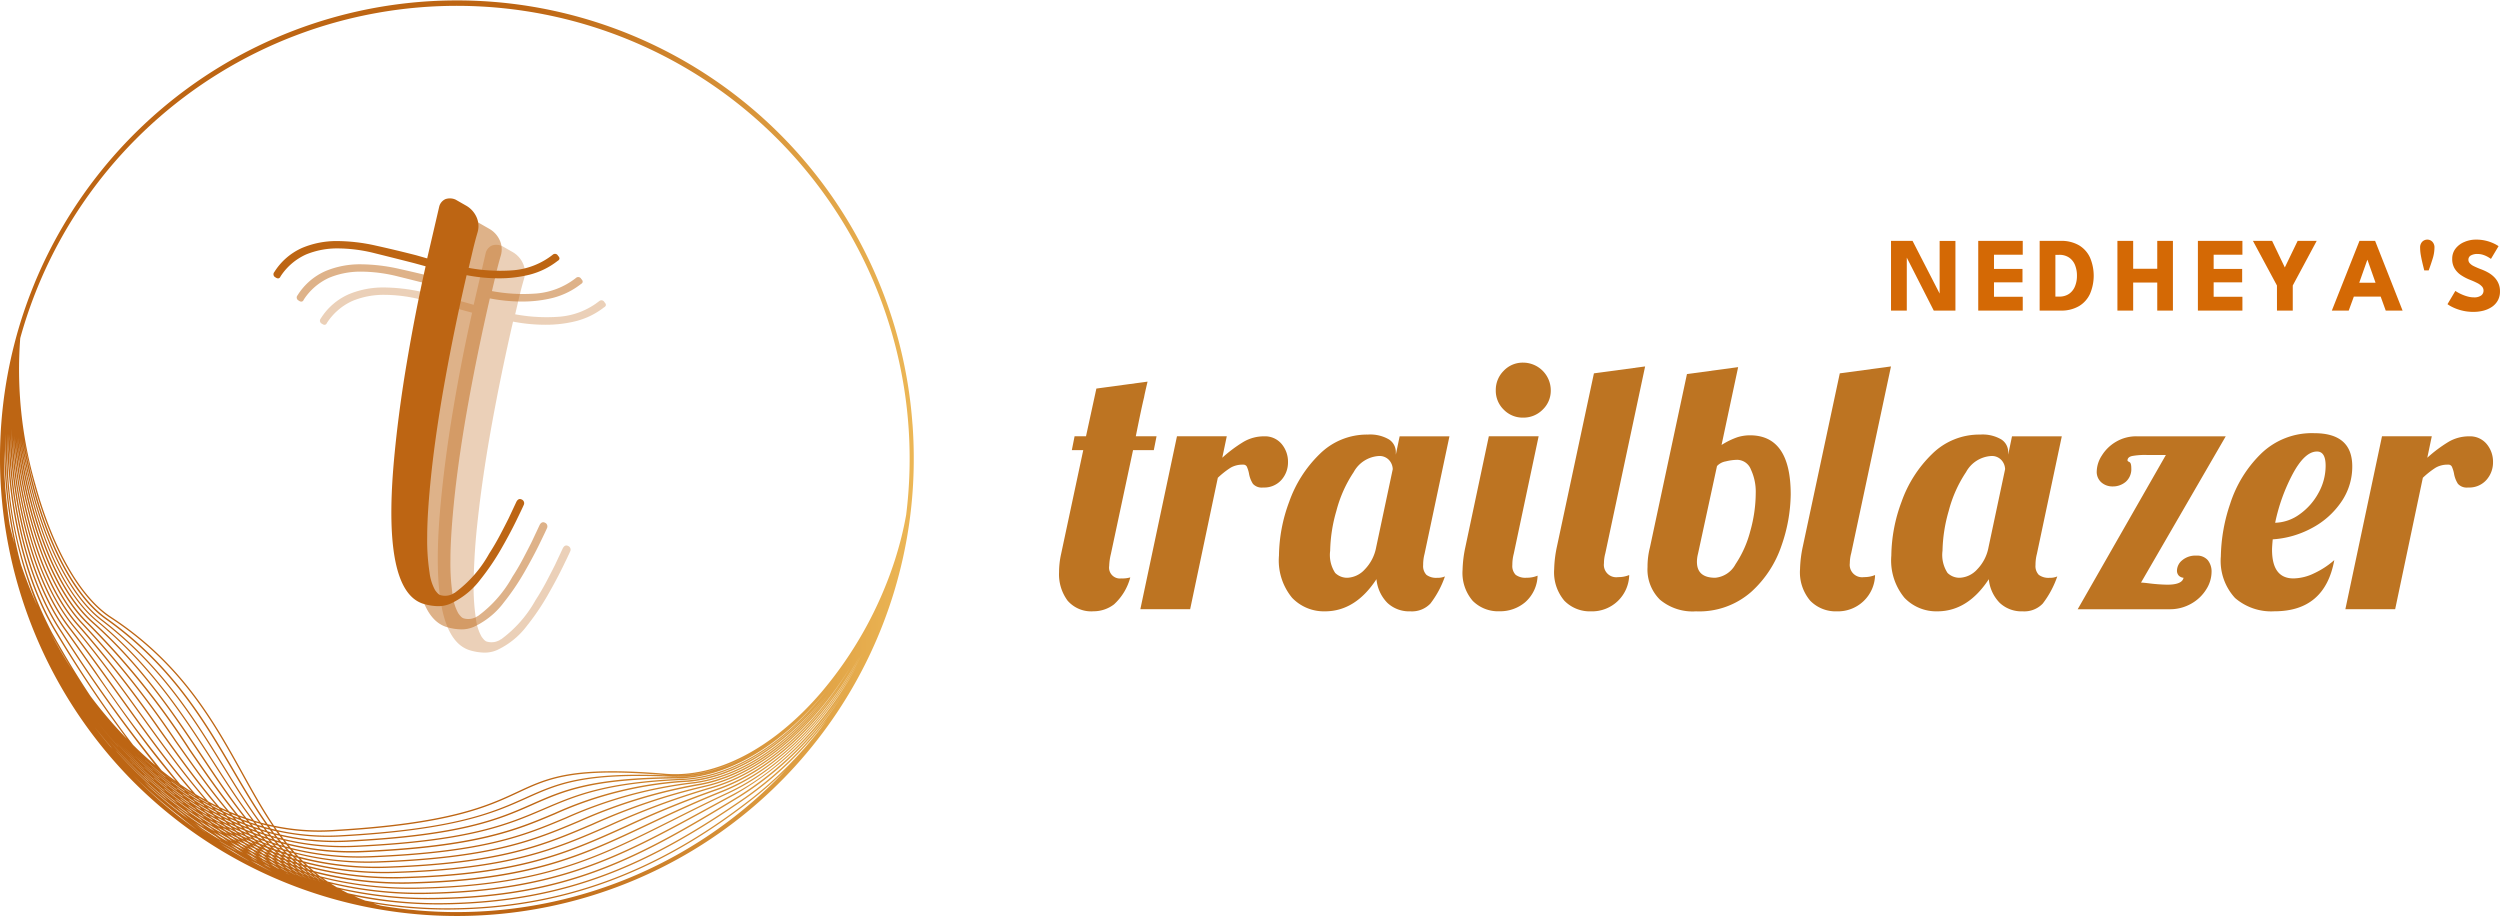 <svg xmlns="http://www.w3.org/2000/svg" xmlns:xlink="http://www.w3.org/1999/xlink" width="272.969" height="100.091" viewBox="0 0 272.969 100.091">
  <defs>
    <clipPath id="clip-path">
      <rect id="Rectangle_3" data-name="Rectangle 3" width="99.771" height="100.091" fill="none"/>
    </clipPath>
    <linearGradient id="linear-gradient" x1="0.571" y1="-6.781" x2="3.444" y2="-6.781" gradientUnits="objectBoundingBox">
      <stop offset="0" stop-color="#bd6513"/>
      <stop offset="0.21" stop-color="#ffd871"/>
      <stop offset="0.43" stop-color="#bd6513"/>
      <stop offset="0.63" stop-color="#ffd871"/>
      <stop offset="0.8" stop-color="#bd6513"/>
      <stop offset="1" stop-color="#ffd871"/>
    </linearGradient>
  </defs>
  <g id="Group_12753" data-name="Group 12753" transform="translate(-101.519 547.092)">
    <g id="Group_4" data-name="Group 4" transform="translate(101.519 -547.092)">
      <g id="Group_3" data-name="Group 3" clip-path="url(#clip-path)">
        <path id="Path_1" data-name="Path 1" d="M261.308,554.511c-10.363,8.084-20.831,11.876-32.94,11.933h-.229a47.878,47.878,0,0,1-8.924-.84q-.614-.229-1.187-.485a45.758,45.758,0,0,0,9.063.906c.14,0,.281,0,.42,0,13.933-.126,23.057-4.522,33.261-11.575a38.578,38.578,0,0,0,8.867-8.613c-.233.331-.471.658-.711.984a43.089,43.089,0,0,1-7.621,7.693Zm-44.716,9.9a43.542,43.542,0,0,0,9.487,1.048c.191,0,.383,0,.574,0,14.738-.193,22.328-4.377,33.489-11.187a36.176,36.176,0,0,0,11.646-11.862,39.606,39.606,0,0,1-11.1,11.921c-10.18,7.036-19.282,11.423-33.178,11.55a44.732,44.732,0,0,1-10.19-1.087c-.248-.122-.49-.248-.727-.377Zm-17.5-7.9q.9.731,1.821,1.414a49.891,49.891,0,0,1-7.045-6A49.888,49.888,0,0,0,199.1,556.506Zm79.191-33.041c-.07.389-.147.779-.227,1.168-.068.318-.138.636-.214.955-.029.122-.058.242-.089.364-.026.1-.052.207-.078.309l-.027.1q-.28,1.062-.616,2.113a42.651,42.651,0,0,1-8.06,14.434C263.731,549,257.544,552.22,252,551.755c-10.14-.852-12.791.383-16.148,1.947-3.332,1.554-7.479,3.486-20.352,4.2a23.925,23.925,0,0,1-6.239-.477c-1.213-1.794-2.294-3.743-3.422-5.776-3.117-5.618-6.648-11.986-14.393-17.039-3.315-2.163-6.324-7.439-8.252-14.474a45.121,45.121,0,0,1-1.645-15.944,49.448,49.448,0,0,1,96.733,19.271Zm-62.78,40.3a41.641,41.641,0,0,0,9.584,1.122c.234,0,.47,0,.7-.006,14.329-.243,21.1-3.93,30.46-9.032,1.048-.571,2.13-1.161,3.259-1.765a34.178,34.178,0,0,0,13.117-13.354,36.846,36.846,0,0,1-12.566,13.408c-11.14,6.8-18.715,10.971-33.415,11.164a43.4,43.4,0,0,1-10.517-1.153q-.32-.187-.628-.384Zm-8.828-2.55c.248.124.5.244.748.363q.783.45,1.579.865l-.047-.02q-1.156-.569-2.279-1.208Zm-26.895-43.881c0-.334.006-.667.013-1,0,.336.009.673.018,1.009.006.2.012.4.019.6a51.213,51.213,0,0,0,1.079,8.63q-.287-1.023-.512-2.016a51.067,51.067,0,0,1-.608-6.483c0-.248-.009-.5-.009-.744Zm28.788,39.933c-1.308-1.845-2.484-3.852-3.71-5.947-3.162-5.4-6.748-11.525-13.9-16.579-3.539-2.5-6.688-8.662-8.426-16.485-.043-.192-.085-.385-.125-.578-.169-.8-.317-1.6-.446-2.394.284,1.622.65,3.265,1.095,4.887,1.938,7.07,4.969,12.378,8.315,14.56,7.714,5.032,11.237,11.383,14.344,16.987,1.1,1.987,2.16,3.895,3.34,5.656-.162-.035-.323-.071-.483-.11Zm.8.577c-.156-.036-.312-.073-.466-.112l-.2-.282c.157.037.316.073.473.105C209.241,557.655,209.307,557.75,209.374,557.847Zm27.362-3.507c-3.6,1.617-7.682,3.45-20.372,4.133-.426.022-.851.032-1.277.032a25.246,25.246,0,0,1-5.5-.609l-.2-.295a24.106,24.106,0,0,0,4.8.488q.661,0,1.322-.037c12.9-.715,17.062-2.655,20.405-4.215s5.97-2.783,16.072-1.934c.124.011.251.017.375.024-9.4-.385-12.154.85-15.631,2.413Zm16.335-2.392a16.752,16.752,0,0,0,7.99-2.236,16.278,16.278,0,0,1-7.99,2.236Zm-38.448,11.218a39.846,39.846,0,0,0,9.5,1.158q.407,0,.815-.009c13.634-.281,19.591-3.275,27.835-7.418,1.908-.959,3.881-1.951,6.113-2.991,5.4-2.522,10.379-7.46,14.008-13.906.1-.182.2-.365.3-.547-3.4,6.356-8.159,11.506-13.752,14.5-1.129.6-2.213,1.2-3.26,1.766-9.347,5.092-16.1,8.771-30.393,9.015a41.546,41.546,0,0,1-10.655-1.207q-.265-.178-.518-.363Zm.032.236c-.175-.116-.347-.235-.516-.355l.1.025c.156.118.313.232.475.347l-.061-.015Zm.392.253.021,0c.07.048.142.094.214.14-.078-.047-.156-.1-.235-.145Zm-8.373-2.74c.1.049.2.1.3.147.154.1.309.192.465.287l-.182-.086c-.2-.114-.389-.23-.582-.348Zm-3.474-1.891q.808.486,1.633.935c.117.079.234.158.352.235-.58-.317-1.152-.648-1.717-.988l-.266-.182Zm-3.876-2.607-.153-.116Zm2.374,1.66.141.107q-1.04-.682-2.044-1.42.937.683,1.9,1.313Zm-10.24-9.244c.056.069.111.139.168.208q-1-1.153-1.925-2.36C190.267,547.415,190.855,548.133,191.459,548.833Zm-11.495-34.245q-.018,1.387.04,2.786c.007.2.018.4.028.6a45.809,45.809,0,0,0,3.4,15.477c-.7-1.542-1.3-3.076-1.807-4.58a49.783,49.783,0,0,1-1.64-10.931c-.008-.2-.015-.4-.02-.6q-.04-1.378,0-2.753Zm27.871,42.5c-1.414-1.909-2.7-3.992-4.031-6.163-3.179-5.171-6.782-11.031-13.343-16.038-3.468-2.646-6.506-8.868-8.128-16.644q-.06-.29-.116-.58-.239-1.209-.414-2.406.2,1.222.457,2.462.06.29.124.58c1.745,7.858,4.917,14.054,8.486,16.574,7.131,5.035,10.705,11.142,13.862,16.533,1.2,2.044,2.346,4.007,3.616,5.816-.171-.043-.341-.086-.511-.132Zm.346.459-.2-.267c.166.044.334.086.5.128.065.092.13.183.2.273-.165-.043-.33-.086-.494-.132Zm.853.62c-.157-.041-.315-.084-.472-.13-.077-.1-.153-.194-.229-.292.159.043.319.083.48.125.073.1.147.2.221.3Zm.681.173c-.148-.036-.3-.072-.444-.109-.075-.1-.153-.2-.227-.3.151.037.3.071.454.105.073.1.144.2.218.306Zm48.143-7.035.214-.074Zm-43.986,11.3a38.138,38.138,0,0,0,9.3,1.161c.3,0,.6,0,.906-.011,13.186-.318,18.816-2.979,25.942-6.349,2.487-1.176,5.057-2.392,8.237-3.672,5.432-2.187,10.508-6.947,14.294-13.4q.469-.8.908-1.629c-3.576,6.858-8.692,12.3-14.637,15.079-2.235,1.042-4.209,2.035-6.117,2.994-8.227,4.134-14.172,7.121-27.773,7.4a39.656,39.656,0,0,1-10.628-1.233q-.221-.167-.434-.339Zm-.515-.133c.058.015.116.033.174.048.133.11.267.22.4.328l-.133-.034c-.15-.111-.3-.226-.444-.342Zm-.1.19c-.151-.111-.3-.224-.45-.34l.18.049q.205.168.417.333Zm.895.622c-.184-.12-.365-.244-.543-.369l.114.031c.162.121.328.238.5.356l-.065-.018Zm.409.262a.151.151,0,0,1,.025.007c.08.052.16.106.242.156C214.743,563.648,214.654,563.593,214.565,563.538Zm-6.157-1.812q.265.161.533.317l-.211-.094c-.2-.115-.405-.229-.607-.346Zm-2.281-1.367c.218.108.436.218.656.324.23.156.46.309.692.458-.18-.085-.359-.173-.537-.259C206.664,560.708,206.394,560.535,206.127,560.358Zm-1.671-.882q.352.2.706.384c.234.165.472.327.709.487-.184-.095-.368-.189-.55-.287-.291-.191-.58-.386-.865-.584Zm-3.847-2.389q1.1.763,2.238,1.454c.23.174.461.346.693.514q-1.1-.653-2.169-1.37c-.255-.2-.508-.4-.76-.6Zm-5.492-4.433a48.221,48.221,0,0,0,4.2,3.51c.2.175.409.349.617.52a48.438,48.438,0,0,1-4.285-3.5c-.18-.176-.358-.353-.536-.533ZM191.98,549.2q1.167,1.309,2.416,2.527,1.392,1.353,2.86,2.566c.148.142.3.284.448.423q-1.66-1.353-3.226-2.878-1.2-1.171-2.312-2.414l-.187-.223Zm-4.693-8.687c-.941-1.447-1.794-2.92-2.565-4.4.059.11.117.223.178.333q1.186,2.121,2.386,4.068Zm-7.176-25.883q0,1.378.08,2.772.016.3.036.6c.5,7.155,2.336,13.658,5.17,18.311a132.922,132.922,0,0,0,7.784,11.611,47.747,47.747,0,0,1-3.98-4.673c-1.576-2.375-2.956-4.708-4.172-6.878a42.811,42.811,0,0,1-4.85-18.4c-.011-.2-.02-.4-.028-.6q-.058-1.374-.04-2.738Zm26.952,42.228c-1.536-1.99-2.934-4.167-4.392-6.438-3.159-4.919-6.739-10.5-12.7-15.4-3.446-2.838-6.3-8.963-7.831-16.8-.037-.194-.072-.388-.108-.583q-.224-1.231-.387-2.449c.121.828.264,1.665.429,2.5.037.195.077.388.117.583,1.629,7.81,4.688,14.065,8.184,16.732,6.538,4.99,10.134,10.837,13.307,16,1.3,2.117,2.551,4.149,3.923,6.021-.181-.05-.362-.1-.543-.159Zm.358.458c-.067-.083-.133-.168-.2-.253.177.052.353.1.532.152.064.086.129.174.194.259q-.262-.076-.525-.159Zm.395.491q-.116-.14-.229-.281c.169.052.34.1.51.148l.223.289c-.169-.051-.337-.1-.5-.155Zm.884.632c-.16-.049-.321-.1-.479-.148l-.232-.274c.163.051.325.1.49.149.073.092.147.183.221.275Zm.707.2c-.15-.042-.3-.083-.45-.126l-.232-.284c.154.043.306.086.462.128.073.1.145.188.22.284Zm.666.174c-.143-.036-.284-.071-.425-.108-.077-.1-.153-.194-.229-.292.144.036.289.073.435.107l.218.295Zm59.5-16.114c-4.719,5.892-10.416,9.382-15.707,9.6-8.406.348-11.669,1.745-15.123,3.225-4.026,1.724-8.187,3.505-20.665,4.083a27.687,27.687,0,0,1-7.775-.74c-.075-.1-.151-.2-.226-.3a26.557,26.557,0,0,0,5.832.651q.652,0,1.318-.032c12.561-.62,16.636-2.419,20.23-4,3.449-1.523,6.429-2.838,15.788-2.919,5.46-.046,11.4-3.53,16.327-9.566Zm-56.349,19.344a36.511,36.511,0,0,0,9.021,1.144c.327,0,.656,0,.982-.014,12.886-.354,18.017-2.671,24.514-5.6a106.4,106.4,0,0,1,9.894-4.028c5.454-1.868,10.628-6.455,14.574-12.912q.523-.856,1.011-1.746c-3.723,6.907-9.006,12.284-15.012,14.7-3.183,1.281-5.756,2.5-8.245,3.675-7.111,3.363-12.727,6.018-25.882,6.336a37.984,37.984,0,0,1-10.479-1.227c-.128-.107-.254-.214-.378-.324Zm-.54-.142c.075.021.15.043.226.062.117.107.237.213.359.318l-.2-.053c-.131-.107-.261-.216-.389-.326Zm-.568-.156.233.064q.18.16.365.316l-.208-.059c-.132-.106-.261-.213-.39-.321Zm-.209.141c-.135-.107-.269-.214-.4-.324l.254.077c.123.107.248.214.376.318l-.229-.071Zm.8.6q-.236-.171-.468-.348l.2.059c.139.113.28.223.424.333C212.8,562.522,212.752,562.509,212.7,562.492Zm.912.626c-.182-.119-.364-.239-.54-.362l.123.035c.162.119.327.235.493.35l-.076-.023Zm.438.278.031.009c.1.063.191.124.288.186-.107-.064-.214-.128-.319-.193Zm-5.953-2.115c.229.15.457.3.687.443l-.126-.054q-.4-.241-.79-.489c.076.034.153.066.229.1Zm-1.708-1.087c.142.069.285.135.428.2q.278.2.558.4c-.12-.055-.24-.11-.359-.168q-.316-.212-.628-.431Zm-1.879-.966c.3.163.6.324.905.48q.276.205.552.4c-.275-.14-.549-.281-.822-.427-.214-.15-.425-.3-.635-.456Zm-1.879-1.087q.516.314,1.039.617c.185.143.373.285.559.425-.318-.178-.632-.361-.947-.548-.22-.162-.437-.327-.652-.492Zm-1.46-.931c.171.141.341.283.513.421q-1.367-.894-2.683-1.892c-.165-.144-.329-.292-.494-.439Q199.816,556.311,201.173,557.21Zm-4.517-3.663q1.485,1.269,3.044,2.386c.132.119.266.24.4.357q-1.574-1.119-3.079-2.386Zm-2.242-2.041c.341.332.687.654,1.036.972.1.1.19.2.285.3-.416-.377-.828-.759-1.234-1.155q-1.732-1.683-3.289-3.531,1.518,1.78,3.2,3.417Zm-14.034-34.076q.02.3.044.6c.614,7.3,2.557,13.742,5.472,18.153l.126.19a168,168,0,0,0,10.284,14.468q-.948-.8-1.876-1.677c-.191-.183-.378-.37-.567-.556a129.224,129.224,0,0,1-8.337-12.371c-2.821-4.633-4.65-11.113-5.149-18.244-.014-.2-.026-.4-.036-.6-.052-.911-.077-1.819-.08-2.722q.024,1.369.12,2.758Zm25.856,39.16c-1.674-2.093-3.2-4.389-4.8-6.787-3.1-4.641-6.6-9.9-11.95-14.652-3.373-3-6.12-9.18-7.533-16.964-.034-.195-.068-.39-.1-.584q-.211-1.249-.358-2.488.167,1.263.4,2.539.053.292.108.584c1.536,7.875,4.409,14.031,7.881,16.891,5.941,4.892,9.514,10.458,12.668,15.369,1.42,2.212,2.783,4.333,4.271,6.282-.194-.061-.389-.126-.583-.191Zm.37.456c-.066-.079-.131-.158-.194-.238.188.063.377.122.565.18.064.083.129.165.193.248C206.98,557.176,206.793,557.112,206.6,557.047Zm.411.492-.23-.272c.181.061.364.12.546.178.074.094.148.186.223.278-.181-.059-.361-.12-.54-.183Zm.418.485c-.077-.088-.154-.176-.23-.264.174.06.349.119.524.174.073.09.147.177.221.265C207.777,558.143,207.6,558.083,207.434,558.024Zm.932.661c-.163-.055-.327-.11-.488-.166-.082-.09-.163-.179-.243-.269.166.056.333.114.5.168Zm.735.235q-.227-.069-.454-.143c-.082-.092-.163-.184-.243-.278.154.048.309.1.466.143C208.946,558.736,209.023,558.828,209.1,558.92Zm.69.2c-.142-.04-.285-.08-.426-.122-.081-.093-.162-.188-.242-.284.144.042.289.081.436.119C209.636,558.932,209.713,559.027,209.79,559.122Zm.653.174c-.135-.034-.269-.07-.4-.105l-.237-.29c.135.034.273.067.409.1.076.1.153.2.23.3Zm44.042-6.81a40.721,40.721,0,0,0-14.613,3.563c-4.186,1.768-8.517,3.595-20.938,4.132a29.02,29.02,0,0,1-8.254-.825l-.236-.3a27.828,27.828,0,0,0,6.338.733c.428,0,.863-.011,1.3-.03,12.5-.578,16.678-2.367,20.715-4.1,3.442-1.473,6.693-2.866,15.072-3.212,4.743-.2,9.8-3,14.2-7.78-4.188,4.616-9.014,7.42-13.59,7.815Zm-41.816,9.051a34.9,34.9,0,0,0,8.625,1.086c.358,0,.717-.006,1.076-.016,12.681-.39,17.654-2.56,23.412-5.074a83.038,83.038,0,0,1,11.225-4.171c5.267-1.508,10.181-5.608,14.027-11.182-3.774,5.572-8.5,9.526-13.448,11.223a106.324,106.324,0,0,0-9.907,4.033c-6.482,2.927-11.6,5.239-24.458,5.593a36.229,36.229,0,0,1-10.24-1.2c-.105-.1-.211-.194-.313-.292Zm-.56-.148c.089.024.177.051.266.073.1.1.2.192.3.287-.083-.022-.165-.047-.248-.071-.107-.1-.212-.192-.316-.29Zm-.588-.163c.092.027.184.05.276.077.1.1.2.189.3.283-.086-.026-.172-.048-.257-.073q-.162-.143-.321-.286Zm-.631-.192c.1.031.2.061.3.091.1.093.2.187.3.279-.093-.028-.187-.058-.28-.087-.108-.094-.217-.188-.324-.283Zm-.344.065c-.11-.092-.218-.187-.326-.281.11.035.218.074.328.108q.153.141.307.277l-.309-.106Zm.726.591c-.139-.109-.278-.219-.412-.329.093.03.187.063.281.092q.184.159.374.312c-.08-.026-.16-.049-.241-.076Zm.814.609c-.156-.111-.31-.226-.463-.34.069.022.139.043.211.064.141.111.285.223.429.331Zm.961.654c-.19-.123-.378-.246-.564-.374.046.013.092.026.137.041q.253.183.516.362l-.089-.029Zm.461.29.04.012c.11.071.221.141.333.211q-.189-.111-.374-.223Zm-2.9-.623c.125.072.249.143.374.213q-.22-.116-.438-.236l.063.023Zm-1.448-.889c.226.147.456.292.686.434l-.2-.078c-.26-.153-.516-.311-.772-.47.1.04.19.077.285.116Zm-1.2-.819c.182.131.368.259.553.387-.129-.055-.258-.109-.387-.165-.209-.139-.416-.278-.62-.421C207.658,560.781,207.81,560.845,207.961,560.912Zm-1.619-1.039c.194.094.391.186.586.275.151.116.3.232.456.345-.177-.08-.353-.159-.528-.241C206.683,560.127,206.511,560,206.342,559.873Zm-1.208-.6c.194.1.391.2.586.3.154.12.31.239.465.357-.183-.089-.364-.18-.545-.274q-.256-.187-.507-.379Zm-2.012-1.112c.369.217.739.428,1.113.633.15.119.3.238.448.354q-.534-.29-1.064-.6C203.452,558.424,203.286,558.294,203.122,558.162Zm-.776-.467c.147.122.292.242.441.363q-.627-.381-1.245-.785c-.163-.132-.324-.268-.485-.4q.639.425,1.289.823Zm-2.708-2.059q.762.546,1.539,1.054c.12.107.242.213.362.318q-.766-.5-1.517-1.028c-.129-.115-.257-.228-.385-.344Zm-5.85-4.988.151.174a49.831,49.831,0,0,1-3.379-3.75Q192.093,548.945,193.787,550.648Zm3.045.818c-.025-.021-.049-.042-.074-.061l.067.054a.02.02,0,0,0,.006.007Zm2.093,1.558c.021.024.043.048.064.073q-.746-.522-1.483-1.094l-.026-.031Q198.2,552.523,198.925,553.024Zm-18.357-35.565c.016.2.034.4.052.6.73,7.419,2.779,13.81,5.773,17.995,1.092,1.528,2.163,3.061,3.2,4.545,2.973,4.253,5.826,8.332,8.94,11.972q-.779-.555-1.545-1.167a157.236,157.236,0,0,1-10.844-15.109l-.126-.19c-2.9-4.39-4.835-10.813-5.448-18.083q-.025-.3-.045-.6-.1-1.36-.118-2.7c.029.905.08,1.82.159,2.74Zm24.772,38.811c-1.834-2.222-3.517-4.666-5.277-7.223a82.823,82.823,0,0,0-11.081-13.759c-3.3-3.161-5.939-9.4-7.234-17.123-.032-.195-.063-.391-.092-.586q-.2-1.289-.331-2.557c.1.864.226,1.735.372,2.608.033.195.065.391.1.586,1.419,7.816,4.182,14.03,7.58,17.048,5.334,4.738,8.686,9.764,11.927,14.624,1.555,2.333,3.046,4.567,4.665,6.614q-.316-.111-.629-.232Zm.382.457-.191-.228q.3.114.61.219c.062.079.126.157.19.235-.2-.073-.407-.149-.61-.226Zm.427.5c-.075-.088-.151-.174-.227-.263.2.074.393.145.591.214.072.089.147.177.22.264-.2-.071-.39-.142-.583-.217Zm.435.489c-.076-.083-.151-.168-.226-.253.188.072.377.141.568.208l.218.255c-.187-.069-.374-.139-.559-.21Zm.461.5c-.08-.086-.162-.173-.242-.26.18.067.359.135.541.2l.23.259c-.178-.066-.355-.131-.531-.2Zm.99.7c-.168-.061-.334-.122-.5-.186-.086-.089-.174-.179-.258-.268q.254.1.512.188c.081.089.163.178.246.266Zm.769.267c-.154-.05-.306-.1-.459-.157-.087-.091-.174-.183-.26-.275.156.053.313.107.47.157.082.092.165.183.246.274Zm.718.232c-.142-.044-.285-.089-.426-.135-.086-.094-.174-.187-.258-.283.145.046.291.09.436.133.081.1.165.189.248.284Zm.674.2c-.133-.037-.267-.076-.4-.116-.084-.1-.171-.19-.254-.286.135.039.272.075.408.112.082.1.163.195.245.29Zm.638.174c-.126-.033-.251-.067-.375-.1-.085-.1-.169-.2-.252-.295.127.035.257.066.386.1.08.1.16.2.242.3Zm44.271-7.115a47.51,47.51,0,0,0-13.993,3.843c-4.582,1.923-8.911,3.739-21.32,4.238a30.46,30.46,0,0,1-8.708-.9c-.085-.1-.168-.2-.251-.3a29.134,29.134,0,0,0,6.829.814c.422,0,.849-.009,1.278-.029,12.448-.538,16.79-2.371,20.988-4.143A40.6,40.6,0,0,1,254.5,552.63c5.049-.436,10.393-3.773,14.861-9.226-4.286,5.336-9.289,8.6-14.253,9.262Zm-42.957,8.353a33.386,33.386,0,0,0,8.23,1.035q.565,0,1.134-.019c12.546-.427,17.183-2.4,22.552-4.693a66.5,66.5,0,0,1,12.314-4.164c5.976-1.39,11.633-6.321,15.8-13.041-3.982,6.538-9.381,11.41-15.216,13.079a83.217,83.217,0,0,0-11.244,4.177c-5.745,2.507-10.706,4.673-23.358,5.062a34.619,34.619,0,0,1-9.934-1.152c-.1-.094-.188-.189-.282-.284Zm-.579-.151.3.081c.089.094.178.186.268.278-.1-.026-.191-.055-.286-.081C211.757,561.053,211.662,560.961,211.568,560.868Zm-.608-.17c.105.031.211.058.315.088.089.09.18.183.272.272-.1-.03-.2-.057-.3-.088-.1-.091-.191-.181-.286-.273Zm-.652-.2.34.1c.09.089.18.178.272.266l-.324-.1C210.5,560.679,210.4,560.59,210.309,560.5Zm-.695-.226.37.123c.09.088.181.176.273.262-.118-.039-.236-.08-.355-.121C209.805,560.45,209.709,560.362,209.614,560.273Zm-.458,0-.29-.26c.135.049.27.1.407.147.09.086.181.171.273.256-.13-.047-.261-.1-.39-.143Zm.675.58c-.111-.092-.223-.186-.332-.281.119.041.237.084.357.125.1.09.2.181.307.27-.11-.039-.221-.076-.331-.116Zm.747.6c-.138-.107-.275-.214-.41-.323l.3.1c.126.106.254.211.382.314l-.272-.092Zm.855.635q-.241-.172-.476-.348l.236.077c.147.114.3.227.445.339-.068-.022-.136-.046-.2-.07Zm.994.672q-.29-.185-.57-.377l.159.052q.253.181.513.357l-.1-.032Zm.5.31.052.015c.133.086.269.171.405.256-.154-.089-.306-.18-.457-.271Zm-2.806-.962q.334.214.675.422l-.1-.039q-.386-.223-.762-.455c.064.024.127.048.19.073Zm-1.143-.77c.181.128.365.255.549.379l-.276-.11q-.307-.2-.61-.407l.339.138Zm-.973-.716c.15.114.3.229.454.34l-.409-.175c-.171-.122-.34-.244-.508-.369.154.068.309.137.465.2Zm-1.416-.934q.271.125.543.242c.133.109.267.218.4.324-.177-.078-.352-.159-.527-.24C206.861,559.906,206.723,559.8,206.584,559.687Zm-1.265-.609c.23.116.462.23.693.34.13.107.263.214.395.32-.221-.106-.441-.213-.66-.321Q205.533,559.249,205.319,559.078Zm-1.289-.674c.239.131.478.257.718.382.129.107.26.213.389.318-.232-.12-.461-.242-.692-.367-.139-.11-.277-.221-.415-.334Zm-.842-.473.37.313q-.632-.364-1.257-.75c-.133-.111-.266-.224-.4-.337.426.266.854.526,1.285.776Zm-2.334-1.7c.469.311.943.613,1.42.9l.287.253q-.714-.433-1.42-.895l-.287-.259Zm-2.457-1.754q.872.671,1.769,1.289c.086.08.172.162.26.242q-.893-.613-1.765-1.278l-.263-.253Zm-8.821-8.872c-.2-.263-.4-.528-.6-.8Q189.274,545.212,189.575,545.606Zm2.618,3.135c.028.036.056.07.086.106q-1.378-1.521-2.627-3.14,1.209,1.568,2.541,3.034Zm5.232,3.421c-.8-.631-1.543-1.268-2.233-1.9l-.038-.046q1.075.974,2.181,1.84l.09.1Zm2.108,1.547q-.739-.5-1.426-1.024c-.034-.039-.068-.076-.1-.114q.693.517,1.4.991l.132.149Zm1.493.885c.054.059.107.117.159.177q-.606-.366-1.186-.748l-.141-.155c.387.253.776.494,1.167.727Zm-.443-.5c.035.04.071.082.108.122q-.619-.381-1.229-.794l-.079-.089Q199.98,553.731,200.583,554.094Zm-19.826-36.607c.019.2.038.4.059.6.847,7.531,3,13.866,6.074,17.838,1.957,2.532,3.771,5.062,5.525,7.509,2.629,3.666,5.134,7.161,7.84,10.289q-.632-.395-1.26-.828a150.03,150.03,0,0,1-9.281-12.38c-1.036-1.484-2.109-3.017-3.2-4.546-2.977-4.164-5.018-10.528-5.745-17.923-.017-.2-.035-.4-.052-.6q-.143-1.677-.175-3.318c.035,1.111.105,2.233.215,3.36Zm23.6,38.387c-2.018-2.383-3.876-5.016-5.82-7.772a100.617,100.617,0,0,0-10.057-12.679c-3.229-3.331-5.758-9.63-6.938-17.283-.029-.2-.058-.391-.084-.589-.122-.861-.218-1.716-.3-2.563.091.862.2,1.734.337,2.612.03.2.061.393.092.589,1.3,7.753,3.955,14.025,7.279,17.206a82.808,82.808,0,0,1,11.062,13.735c1.708,2.481,3.344,4.857,5.114,7.027q-.345-.136-.69-.284Zm.395.459-.177-.2c.221.092.443.18.666.264l.178.214c-.223-.089-.447-.181-.668-.276Zm.442.5c-.073-.08-.144-.162-.215-.243q.323.134.646.259l.214.25c-.217-.086-.431-.174-.644-.265Zm.457.5c-.073-.079-.145-.159-.218-.239.205.085.411.166.619.247.071.082.142.162.215.244-.206-.082-.411-.167-.614-.253Zm.479.512c-.078-.082-.157-.165-.234-.249.2.081.392.159.591.235.075.084.151.168.229.251-.2-.078-.391-.156-.585-.238Zm.512.525c-.086-.086-.171-.172-.255-.26q.278.114.561.223c.081.088.163.174.246.261-.185-.073-.368-.148-.551-.224Zm1.062.745c-.172-.067-.343-.135-.513-.2-.093-.089-.185-.18-.279-.272.175.07.35.141.527.208q.131.134.264.268Zm.81.3c-.156-.057-.31-.113-.464-.171-.093-.093-.187-.185-.279-.277.159.06.318.118.479.174.087.092.175.183.264.274Zm.75.258c-.142-.047-.285-.1-.426-.145l-.278-.281.44.147c.087.093.175.187.264.279Zm.7.226-.395-.125-.275-.285c.133.042.27.082.405.123.088.1.175.193.264.289Zm.656.195c-.123-.036-.246-.071-.368-.109-.09-.1-.181-.192-.27-.289l.378.105c.086.1.174.2.261.293Zm.622.171c-.116-.031-.232-.061-.346-.094-.091-.1-.181-.2-.272-.3.12.033.24.066.362.1C211.076,560.077,211.16,560.175,211.247,560.273Zm44.474-7.421a55.555,55.555,0,0,0-13.245,4.052c-4.83,2.034-9.394,3.955-21.833,4.416a31.974,31.974,0,0,1-9.137-.979c-.089-.1-.178-.2-.266-.3a30.574,30.574,0,0,0,7.3.886q.619,0,1.25-.025c12.434-.5,16.775-2.321,21.371-4.249a47.348,47.348,0,0,1,13.956-3.834c5.155-.685,10.346-4.154,14.741-9.813-4.178,5.466-9.144,8.94-14.14,9.849Zm-44.053,7.665a31.949,31.949,0,0,0,7.8.972q.59,0,1.183-.022c12.465-.463,17.041-2.388,21.884-4.427A55.484,55.484,0,0,1,255.749,553c4.982-.905,9.934-4.339,14.108-9.742-3.839,5.032-8.565,8.628-13.515,9.779A66.678,66.678,0,0,0,244,557.206c-5.356,2.285-9.982,4.256-22.5,4.681a33.137,33.137,0,0,1-9.579-1.1c-.086-.09-.171-.183-.255-.273Zm-1.9-.537c.125.04.251.077.377.116.08.085.162.17.243.253l-.362-.113-.258-.256Zm-.717-.235c.135.046.272.092.408.137.08.082.162.163.243.245l-.395-.135c-.086-.082-.171-.165-.255-.248Zm-.77-.272c.148.055.3.11.445.162.08.08.16.161.242.24-.145-.052-.289-.107-.433-.161Zm-.588-.086q-.125-.116-.249-.233c.163.065.326.129.491.192l.239.234c-.162-.063-.322-.128-.482-.192Zm.641.577c-.1-.085-.193-.17-.288-.256.15.058.3.117.448.172.09.085.181.168.272.252C208.626,560.077,208.482,560.02,208.338,559.964Zm.706.6c-.111-.092-.223-.184-.333-.278l.392.146c.1.091.2.18.309.269l-.368-.135Zm.777.619c-.138-.106-.276-.214-.411-.323l.333.119c.129.107.258.213.39.318Zm.9.664c-.166-.117-.33-.236-.492-.357.09.033.179.066.27.1q.221.17.445.338c-.074-.026-.148-.049-.223-.076Zm1.03.692c-.193-.124-.383-.249-.571-.376l.177.058c.172.122.347.243.524.362l-.129-.045Zm.53.331.071.024c.175.113.353.223.534.333-.2-.116-.407-.235-.605-.355Zm-1.337-.453q.329.212.668.414a.429.429,0,0,0-.046-.015c-.254-.146-.5-.293-.752-.445l.13.046Zm-1.092-.733c.18.126.362.251.545.374l-.2-.074c-.2-.131-.405-.265-.605-.4Zm-.926-.681c.148.114.3.226.449.337l-.328-.13c-.168-.119-.334-.24-.5-.36l.375.153Zm-.831-.656c.132.109.266.216.4.321-.142-.058-.285-.12-.428-.18-.141-.107-.279-.215-.418-.325l.445.184Zm-1.217-.811c.086.038.172.078.26.116s.172.071.258.107c.1.087.2.177.309.263-.163-.07-.328-.139-.489-.21-.113-.092-.224-.184-.336-.278Zm-1.113-.512c.208.1.417.2.626.294l.3.259c-.2-.092-.4-.184-.6-.279-.11-.091-.221-.182-.33-.274Zm-1.306-.654q.383.2.77.393c.1.087.2.174.306.261q-.383-.192-.764-.391C204.668,558.547,204.564,558.458,204.46,558.37Zm-.543-.29c.1.085.193.17.291.253q-.409-.223-.816-.455l-.313-.266q.416.241.838.47Zm-1.736-1.262q.467.281.939.549c.085.077.168.154.252.23q-.468-.265-.929-.544l-.263-.237Zm-2.319-1.507q.77.537,1.554,1.034l.233.22q-.786-.5-1.558-1.033c-.077-.073-.153-.147-.23-.22Zm-7.8-6.935q1.151,1.28,2.379,2.464.792.762,1.609,1.477l.16.173q-.848-.742-1.671-1.534-1.276-1.231-2.461-2.559l-.016-.021Zm3.216,2.174q-.367-.335-.712-.665c.226.213.456.427.695.643l.02.022Zm2.754,2.3c-.754-.576-1.463-1.161-2.128-1.742-.013-.016-.028-.032-.042-.047.65.563,1.342,1.13,2.076,1.686.031.034.061.07.092.105Zm2.057,1.468q-.7-.465-1.361-.948l-.12-.131c.432.312.877.622,1.336.923C199.989,554.216,200.038,554.268,200.087,554.32Zm1.612,1.013q-.583-.346-1.14-.7l-.156-.166q.553.352,1.128.689l.168.183Zm1.192.571c.064.068.128.136.19.205q-.472-.252-.93-.513l-.178-.189q.452.254.917.5Zm-.476-.526c.059.067.119.134.18.2-.328-.177-.648-.359-.966-.543-.058-.064-.117-.126-.175-.19.319.184.64.364.963.533Zm-.425-.48.132.15q-.5-.274-1-.568l-.12-.134Q201.494,554.631,201.989,554.9Zm-21.044-37.382c.022.2.044.4.068.593.964,7.629,3.229,13.908,6.375,17.68,2.717,3.259,5.074,6.522,7.352,9.678,2.336,3.236,4.565,6.324,6.969,9.107-.343-.189-.684-.383-1.024-.589-2.824-3.217-5.42-6.835-8.147-10.641-1.756-2.448-3.571-4.979-5.528-7.513-3.053-3.951-5.2-10.259-6.043-17.763-.021-.2-.04-.4-.059-.593q-.129-1.341-.187-2.669c.053.9.128,1.8.229,2.71ZM203.3,555.392c-2.239-2.589-4.3-5.466-6.464-8.481A127.364,127.364,0,0,0,188,535.557c-3.2-3.56-5.56-9.755-6.639-17.443-.026-.2-.052-.392-.075-.59q-.147-1.175-.239-2.335.111,1.182.279,2.381c.026.2.055.394.084.591,1.184,7.682,3.728,14.011,6.978,17.365a100.527,100.527,0,0,1,10.042,12.662c1.885,2.672,3.689,5.228,5.636,7.555q-.382-.17-.766-.35Zm.405.464-.166-.189c.246.115.492.223.741.329l.172.2c-.249-.11-.5-.224-.746-.342Zm.46.513c-.07-.077-.141-.155-.211-.233.239.11.48.217.718.319.07.08.139.161.209.24-.242-.107-.481-.216-.718-.327Zm.473.513-.214-.229c.229.1.458.205.69.3l.212.235q-.347-.152-.69-.311Zm.5.526c-.077-.079-.154-.159-.23-.239.218.1.438.195.66.288l.227.244q-.332-.142-.656-.293Zm.537.544c-.083-.083-.166-.166-.249-.251.206.092.414.18.623.268l.245.253c-.208-.089-.414-.178-.617-.27Zm1.1,1.048c-.082-.074-.163-.15-.243-.226.182.079.365.155.549.231l.237.227c-.181-.076-.362-.154-.542-.232Zm-.617-.091c.193.088.387.175.582.26.088.08.177.16.266.239q-.285-.125-.565-.254l-.281-.245Zm-1.15-.546c.227.113.456.222.684.33.089.082.18.162.27.242-.227-.107-.454-.22-.681-.331-.092-.08-.182-.159-.275-.241Zm-.515-.26c.084.077.169.153.255.229q-.423-.219-.843-.448l-.26-.23q.423.23.848.449Zm-1.6-1.139c.306.174.613.342.923.507l.217.205c-.306-.162-.608-.328-.911-.5-.075-.07-.153-.14-.229-.211Zm-1.529-.911q.514.323,1.033.629l.2.19q-.514-.3-1.024-.62c-.07-.065-.139-.132-.209-.2Zm-2.415-1.641q.826.6,1.668,1.161l.2.19q-.848-.56-1.68-1.167l-.182-.184Zm-2.84-2.275q1.081.943,2.2,1.8l.165.169q-1.128-.858-2.218-1.809c-.049-.052-.1-.1-.145-.156Zm-4.792-4.833c-.019-.024-.04-.046-.059-.07C191.276,547.259,191.3,547.281,191.316,547.305Zm1.019,1.151c-.139-.153-.279-.307-.415-.461Q192.127,548.227,192.336,548.456Zm2.106,2.16q.274.263.552.519l.1.111c-.183-.171-.367-.34-.548-.516-.73-.7-1.436-1.433-2.122-2.181q.982,1.066,2.02,2.065Zm-.013-.446c.7.666,1.456,1.348,2.272,2.028l.1.116c-.812-.679-1.567-1.361-2.262-2.027-.138-.133-.276-.266-.412-.4-.009-.012-.02-.022-.028-.034l.329.32Zm1.6,1.259q-.788-.689-1.493-1.366-.379-.364-.751-.738c.211.21.421.418.634.621.485.464,1,.935,1.546,1.406l.065.074Zm2.662,2.142c-.718-.531-1.4-1.072-2.043-1.613-.027-.031-.054-.062-.082-.092.631.526,1.3,1.053,2,1.567Zm1.981,1.372q-.657-.426-1.279-.865l-.151-.161q.617.433,1.264.849C200.556,554.826,200.612,554.884,200.667,554.943Zm1.579.968q-.558-.323-1.095-.66l-.174-.183c.352.219.712.431,1.077.641.064.067.129.134.193.2Zm1.349.742q-.45-.234-.886-.479c-.07-.07-.138-.141-.206-.212q.437.24.885.472c.068.073.138.146.208.217Zm.981.78c-.082-.08-.163-.162-.245-.243q.354.174.717.34c.08.082.159.164.24.245-.239-.111-.476-.226-.711-.342Zm.6.585c-.09-.085-.179-.171-.269-.258q.332.159.671.313c.088.086.175.172.263.257-.223-.1-.446-.2-.665-.311Zm-.133.08c.074.071.15.141.226.211q-.372-.18-.741-.37l-.229-.211Q204.672,557.917,205.046,558.1Zm-1.359-.953c.263.138.527.274.8.406.083.083.168.165.252.247q-.4-.2-.788-.406Zm-1.454-.809q.478.281.975.55l.245.24q-.5-.274-.981-.558c-.08-.076-.159-.154-.237-.23Zm-1.613-1q.552.361,1.126.709c.076.076.153.15.229.226q-.576-.35-1.128-.714l-.227-.221Zm-1.248-1.033q-1.012-.723-1.937-1.471c-.041-.046-.084-.09-.126-.137q.9.725,1.894,1.432c.056.06.113.116.168.176Zm1.926,1.292c-.412-.258-.815-.523-1.208-.791-.059-.061-.119-.124-.179-.185.389.265.79.523,1.2.779l.188.2Zm1.778.949c.278.15.559.3.844.443l.229.232c-.285-.146-.565-.293-.841-.445C203.23,556.7,203.153,556.62,203.076,556.543Zm-.248-.036q-.528-.3-1.036-.606c-.071-.072-.144-.143-.215-.216q.512.31,1.04.608l.211.216Zm-4.724-2.96q.861.663,1.8,1.307l.165.171.022.022c-.628-.432-1.232-.874-1.81-1.32-.058-.061-.117-.12-.175-.181Zm-3.026-2.554c.742.685,1.546,1.381,2.409,2.07l.15.16c-.883-.707-1.705-1.421-2.464-2.124l-.1-.107Zm-1.112-1.064c.021.025.043.05.064.077q-.594-.588-1.17-1.2.544.573,1.1,1.124Zm12.389,8.887q-.31-.138-.619-.284l-.242-.221c.209.1.419.191.628.285.077.074.156.147.233.222ZM204.543,557l.22.232c-.254-.121-.5-.243-.752-.369l-.22-.226Q204.163,556.823,204.543,557Zm-.472-.51c.067.073.132.146.2.217-.266-.128-.527-.257-.787-.391-.067-.07-.132-.14-.2-.211.258.131.521.259.785.383Zm-.463-.514.2.221q-.416-.2-.822-.415c-.065-.07-.129-.141-.193-.212Q203.2,555.78,203.608,555.977Zm-1.526-1.2c-2.5-2.857-4.805-6.049-7.224-9.4-2.279-3.157-4.636-6.423-7.357-9.685-3.128-3.751-5.38-10-6.341-17.6-.023-.2-.046-.394-.068-.592-.1-.883-.171-1.76-.223-2.631.065.884.151,1.778.264,2.676.025.2.049.394.075.591,1.083,7.717,3.455,13.94,6.677,17.523A126.778,126.778,0,0,1,196.711,547c2.091,2.915,4.09,5.7,6.245,8.225-.291-.144-.582-.291-.871-.446Zm1.118.733c.051.06.1.118.153.177q-.425-.207-.848-.43l-.15-.166c.281.146.561.285.843.421Zm4.243,4.088c-.1-.083-.191-.166-.287-.251.168.07.336.141.5.21.089.082.178.163.269.244C207.766,559.736,207.6,559.668,207.443,559.6Zm.739.623c-.111-.09-.221-.182-.332-.275.147.06.3.119.443.177.1.089.205.179.309.266-.141-.055-.28-.11-.421-.168Zm.815.646c-.139-.107-.279-.216-.417-.325.126.051.254.1.382.148.132.108.264.215.4.322-.122-.046-.242-.1-.364-.144Zm.935.688q-.249-.177-.493-.357l.318.122q.221.17.444.334C210.111,561.623,210.021,561.59,209.932,561.556Zm1.091.733c-.2-.128-.4-.259-.594-.391.071.025.141.051.212.074.178.126.359.25.541.373l-.16-.056Zm1.3.785q-.37-.21-.73-.428c.033.012.065.024.1.034q.319.2.646.4l-.013,0Zm-5.5-4.313q-.292-.123-.579-.25c-.092-.087-.182-.174-.273-.263q.292.127.588.25c.087.088.175.175.264.263Zm-9.414-5.255c-.066-.066-.129-.131-.193-.2q.977.8,1.983,1.53c.068.067.135.135.2.2q-1.011-.734-1.992-1.534Zm13.289,6.941c-.086-.086-.171-.173-.255-.259.117.034.233.066.35.1.08.088.162.176.245.262-.113-.033-.227-.065-.34-.1Zm.628.183c-.086-.088-.171-.177-.254-.265.111.03.221.06.333.088q.12.136.245.269Zm-16.793-10.98c.008.009.015.02.024.029l-.067-.063q-.385-.368-.764-.749c.2.2.4.4.61.6.066.063.132.124.2.186Zm-.921.619-.125-.147c.311.318.625.632.945.939q1.337,1.293,2.744,2.447l.214.219q-1.466-1.2-2.863-2.55-.463-.448-.914-.91Zm1.612,1.8c-.074-.079-.147-.161-.221-.241q1.636,1.532,3.372,2.869l.315.3q-1.783-1.362-3.465-2.93Zm57.949.025a14.75,14.75,0,0,0,4.578-.764,14.716,14.716,0,0,1-4.51.785c-9.39.08-12.382,1.4-15.846,2.93-3.582,1.582-7.644,3.373-20.176,3.992q-.661.033-1.309.033a26.406,26.406,0,0,1-5.967-.685c-.076-.1-.15-.207-.224-.312a25.472,25.472,0,0,0,5.368.577c.428,0,.857-.011,1.284-.033,12.718-.684,16.992-2.6,20.426-4.146,3.492-1.569,6.249-2.807,15.821-2.389.185.007.371.011.558.011Zm-46.831,9.089q-1.463-.809-2.872-1.724c.45.269.9.532,1.356.785q.884.56,1.785,1.073c-.09-.045-.181-.089-.27-.135Zm22.88,5.678a49.349,49.349,0,0,1-8.333-.708c-.267-.077-.528-.158-.785-.242a47.929,47.929,0,0,0,8.032.676h.229c12.145-.058,22.64-3.859,33.031-11.964a42.448,42.448,0,0,0,3.786-3.338,49.266,49.266,0,0,1-35.959,15.574Zm49.747-53.289a49.864,49.864,0,0,0-79.21-36.61,50.086,50.086,0,0,0-16.618,21.166l-.08.2c-.113.277-.224.553-.331.831-.038.1-.078.2-.117.3-.1.263-.2.528-.294.793-.034.092-.068.186-.1.278-.114.324-.227.648-.335.975l-.024.07a50.172,50.172,0,0,0,12.09,51.1,49.886,49.886,0,0,0,85.161-35.336q0-1.893-.138-3.763Z" transform="translate(-179.339 -467.27)" fill="url(#linear-gradient)"/>
      </g>
    </g>
    <g id="Group_24" data-name="Group 24" transform="translate(217.155 -505.42)">
      <path id="Path_21" data-name="Path 21" d="M212.486,600.318a4.846,4.846,0,0,1-.925-3.1,9.22,9.22,0,0,1,.226-2l2.416-11.328h-1.247l.3-1.511h1.247l1.133-5.211,5.588-.756q-.339,1.435-.377,1.7-.265,1.057-.907,4.267h2.266l-.3,1.511h-2.266l-2.417,11.328a6.331,6.331,0,0,0-.188,1.321,1.185,1.185,0,0,0,1.321,1.36,3.06,3.06,0,0,0,.982-.113,6.088,6.088,0,0,1-1.775,2.945,3.664,3.664,0,0,1-2.228.755A3.409,3.409,0,0,1,212.486,600.318Z" transform="translate(-211.561 -576.414)" fill="#bd7422"/>
    </g>
    <g id="Group_25" data-name="Group 25" transform="translate(226.026 -499.454)">
      <path id="Path_22" data-name="Path 22" d="M225.446,583.061h5.438l-.491,2.341a15.11,15.11,0,0,1,2.323-1.737,4.395,4.395,0,0,1,2.247-.6,2.365,2.365,0,0,1,1.907.83,3.01,3.01,0,0,1,.7,2,2.858,2.858,0,0,1-.716,1.926,2.505,2.505,0,0,1-2,.831,1.293,1.293,0,0,1-1.113-.4,3.019,3.019,0,0,1-.435-1.152,3.483,3.483,0,0,0-.226-.717.422.422,0,0,0-.415-.226,2.615,2.615,0,0,0-1.341.32,9.265,9.265,0,0,0-1.417,1.114l-3.021,14.35h-5.438Z" transform="translate(-221.443 -583.061)" fill="#bd7422"/>
    </g>
    <g id="Group_26" data-name="Group 26" transform="translate(241.167 -499.642)">
      <path id="Path_23" data-name="Path 23" d="M239.744,600.674a6.4,6.4,0,0,1-1.434-4.607,17.254,17.254,0,0,1,1.114-5.871,13.511,13.511,0,0,1,3.323-5.211,7.324,7.324,0,0,1,5.268-2.134,4.054,4.054,0,0,1,2.3.528,1.634,1.634,0,0,1,.754,1.4v.265l.416-2h5.438l-2.719,12.839a4.636,4.636,0,0,0-.151,1.208,1.383,1.383,0,0,0,.358,1.076,1.771,1.771,0,0,0,1.189.322,1.9,1.9,0,0,0,.831-.151,10.4,10.4,0,0,1-1.586,2.963,2.778,2.778,0,0,1-2.19.85,3.469,3.469,0,0,1-2.511-.926,4.246,4.246,0,0,1-1.189-2.586q-2.3,3.512-5.627,3.512A4.8,4.8,0,0,1,239.744,600.674Zm7.912-3.077a4.669,4.669,0,0,0,1.265-2.436l1.812-8.533a1.543,1.543,0,0,0-.376-.964,1.417,1.417,0,0,0-1.171-.471,3.365,3.365,0,0,0-2.718,1.756,13.875,13.875,0,0,0-1.889,4.23,16.715,16.715,0,0,0-.68,4.361,3.573,3.573,0,0,0,.548,2.417,1.858,1.858,0,0,0,1.34.529A2.731,2.731,0,0,0,247.656,597.6Z" transform="translate(-238.31 -582.851)" fill="#bd7422"/>
    </g>
    <g id="Group_27" data-name="Group 27" transform="translate(261.214 -507.497)">
      <path id="Path_24" data-name="Path 24" d="M261.757,600.119a4.665,4.665,0,0,1-1.114-3.4,13.075,13.075,0,0,1,.3-2.455l2.567-12.121h5.438l-2.719,12.839a4.678,4.678,0,0,0-.152,1.208,1.38,1.38,0,0,0,.36,1.076,1.77,1.77,0,0,0,1.189.321,3.041,3.041,0,0,0,1.208-.226,4.009,4.009,0,0,1-1.341,2.888,4.225,4.225,0,0,1-2.812,1A3.919,3.919,0,0,1,261.757,600.119Zm3.38-20.883a2.874,2.874,0,0,1-.868-2.114,2.94,2.94,0,0,1,.868-2.134,2.85,2.85,0,0,1,2.115-.887,3.028,3.028,0,0,1,3.021,3.021,2.846,2.846,0,0,1-.887,2.114,2.937,2.937,0,0,1-2.134.869A2.875,2.875,0,0,1,265.137,579.235Z" transform="translate(-260.643 -574.101)" fill="#bd7422"/>
    </g>
    <g id="Group_28" data-name="Group 28" transform="translate(271.218 -507.082)">
      <path id="Path_25" data-name="Path 25" d="M272.9,600.147a4.792,4.792,0,0,1-1.114-3.455,13.076,13.076,0,0,1,.3-2.455l4.04-18.919,5.59-.755-4.343,20.392a4.212,4.212,0,0,0-.152,1.1,1.352,1.352,0,0,0,1.548,1.511,3.039,3.039,0,0,0,1.209-.227,4.051,4.051,0,0,1-4.154,3.965A3.886,3.886,0,0,1,272.9,600.147Z" transform="translate(-271.788 -574.563)" fill="#bd7422"/>
    </g>
    <g id="Group_29" data-name="Group 29" transform="translate(281.412 -507.007)">
      <path id="Path_26" data-name="Path 26" d="M284.5,600.042a4.63,4.63,0,0,1-1.359-3.567,8.522,8.522,0,0,1,.265-2.153l4.04-18.918,5.589-.756-1.812,8.5a8.228,8.228,0,0,1,1.737-.849,4.667,4.667,0,0,1,1.359-.207q4.455,0,4.456,6.457a17.463,17.463,0,0,1-1,5.57,11.912,11.912,0,0,1-3.323,5.079,8.6,8.6,0,0,1-6.023,2.115A5.554,5.554,0,0,1,284.5,600.042Zm8.232-3.851a11.761,11.761,0,0,0,1.624-3.625,15.578,15.578,0,0,0,.6-4.173,5.713,5.713,0,0,0-.529-2.567,1.625,1.625,0,0,0-1.473-1.057,5.363,5.363,0,0,0-1.266.17,1.689,1.689,0,0,0-.962.51l-2.077,9.591a3.583,3.583,0,0,0-.114.868q0,1.738,2,1.738A2.791,2.791,0,0,0,292.735,596.191Z" transform="translate(-283.144 -574.647)" fill="#bd7422"/>
    </g>
    <g id="Group_30" data-name="Group 30" transform="translate(298.061 -507.082)">
      <path id="Path_27" data-name="Path 27" d="M302.806,600.147a4.792,4.792,0,0,1-1.115-3.455,13.134,13.134,0,0,1,.3-2.455l4.04-18.919,5.59-.755-4.343,20.392a4.249,4.249,0,0,0-.152,1.1,1.352,1.352,0,0,0,1.549,1.511,3.035,3.035,0,0,0,1.208-.227,4.051,4.051,0,0,1-4.154,3.965A3.884,3.884,0,0,1,302.806,600.147Z" transform="translate(-301.691 -574.563)" fill="#bd7422"/>
    </g>
    <g id="Group_31" data-name="Group 31" transform="translate(308.029 -499.642)">
      <path id="Path_28" data-name="Path 28" d="M314.231,600.674a6.392,6.392,0,0,1-1.436-4.607,17.254,17.254,0,0,1,1.114-5.871,13.521,13.521,0,0,1,3.323-5.211,7.325,7.325,0,0,1,5.268-2.134,4.053,4.053,0,0,1,2.3.528,1.635,1.635,0,0,1,.755,1.4v.265l.416-2h5.437l-2.719,12.839a4.674,4.674,0,0,0-.151,1.208,1.386,1.386,0,0,0,.358,1.076,1.772,1.772,0,0,0,1.19.322,1.891,1.891,0,0,0,.83-.151,10.423,10.423,0,0,1-1.585,2.963,2.779,2.779,0,0,1-2.191.85,3.469,3.469,0,0,1-2.511-.926,4.252,4.252,0,0,1-1.189-2.586q-2.3,3.512-5.626,3.512A4.8,4.8,0,0,1,314.231,600.674Zm7.911-3.077a4.663,4.663,0,0,0,1.265-2.436l1.812-8.533a1.544,1.544,0,0,0-.377-.964,1.416,1.416,0,0,0-1.171-.471,3.365,3.365,0,0,0-2.718,1.756,13.874,13.874,0,0,0-1.889,4.23,16.717,16.717,0,0,0-.68,4.361,3.579,3.579,0,0,0,.548,2.417,1.858,1.858,0,0,0,1.34.529A2.729,2.729,0,0,0,322.142,597.6Z" transform="translate(-312.796 -582.851)" fill="#bd7422"/>
    </g>
    <g id="Group_32" data-name="Group 32" transform="translate(328.378 -499.454)">
      <path id="Path_29" data-name="Path 29" d="M345.094,585.1h-2.115a7.905,7.905,0,0,0-1.566.113c-.34.076-.51.24-.51.491q0,.075.207.17t.207.661a1.843,1.843,0,0,1-.6,1.491,2.156,2.156,0,0,1-1.435.51,1.826,1.826,0,0,1-1.227-.435,1.525,1.525,0,0,1-.511-1.227,3.316,3.316,0,0,1,.549-1.7,4.452,4.452,0,0,1,1.547-1.511,4.341,4.341,0,0,1,2.284-.6h9.705l-9.252,15.973c.151,0,.428.026.831.075a18.253,18.253,0,0,0,2.039.152q1.624,0,1.776-.755a.806.806,0,0,1-.529-.246.779.779,0,0,1-.189-.548,1.488,1.488,0,0,1,.566-1.113,2.228,2.228,0,0,1,1.548-.511,1.542,1.542,0,0,1,1.246.491,1.981,1.981,0,0,1,.416,1.322,3.591,3.591,0,0,1-.566,1.85,4.524,4.524,0,0,1-1.624,1.567,4.669,4.669,0,0,1-2.417.624H335.465Z" transform="translate(-335.465 -583.061)" fill="#bd7422"/>
    </g>
    <g id="Group_33" data-name="Group 33" transform="translate(344.008 -499.793)">
      <path id="Path_30" data-name="Path 30" d="M354.425,600.676a5.977,5.977,0,0,1-1.548-4.551,18.709,18.709,0,0,1,1.02-5.74,13.323,13.323,0,0,1,3.323-5.418,7.962,7.962,0,0,1,5.853-2.285q4.154,0,4.153,3.625a6.768,6.768,0,0,1-1.207,3.889,8.917,8.917,0,0,1-3.21,2.85,10.355,10.355,0,0,1-4.267,1.228q-.076.831-.075,1.133,0,3.134,2.341,3.134a5.36,5.36,0,0,0,2.266-.566,9.146,9.146,0,0,0,2.19-1.435q-1.019,5.589-6.532,5.589A6.039,6.039,0,0,1,354.425,600.676Zm7.08-9.158a6.85,6.85,0,0,0,2.039-2.322,6.1,6.1,0,0,0,.774-2.964q0-1.549-.944-1.548-1.321,0-2.624,2.4a20.033,20.033,0,0,0-1.944,5.381A4.776,4.776,0,0,0,361.505,591.518Z" transform="translate(-352.877 -582.683)" fill="#bd7422"/>
    </g>
    <g id="Group_34" data-name="Group 34" transform="translate(357.6 -499.454)">
      <path id="Path_31" data-name="Path 31" d="M372.021,583.061h5.437l-.491,2.341a15.161,15.161,0,0,1,2.323-1.737,4.4,4.4,0,0,1,2.247-.6,2.362,2.362,0,0,1,1.907.83,3.01,3.01,0,0,1,.7,2,2.86,2.86,0,0,1-.717,1.926,2.5,2.5,0,0,1-2,.831,1.293,1.293,0,0,1-1.113-.4,3,3,0,0,1-.434-1.152,3.494,3.494,0,0,0-.226-.717.423.423,0,0,0-.416-.226,2.61,2.61,0,0,0-1.34.32,9.174,9.174,0,0,0-1.417,1.114l-3.022,14.35h-5.437Z" transform="translate(-368.018 -583.061)" fill="#bd7422"/>
    </g>
    <g id="Group_59" data-name="Group 59" transform="translate(136.453 -520.365)">
      <g id="Group_58" data-name="Group 58" opacity="0.302">
        <path id="Path_55" data-name="Path 55" d="M315.877,489.029a.365.365,0,0,1,.573.116q.345.344-.057.573a8.33,8.33,0,0,1-3.04,1.492,13.661,13.661,0,0,1-3.326.4,18.758,18.758,0,0,1-3.557-.344q-1.321,5.735-2.323,11.27t-1.52,10.3a69.54,69.54,0,0,0-.459,6.939,23.456,23.456,0,0,0,.258,3.987,5.245,5.245,0,0,0,.6,1.892q.344.488.574.545a1.814,1.814,0,0,0,1.434-.172.161.161,0,0,1,.114-.059,13.317,13.317,0,0,0,3.786-4.3q.631-.973,1.175-2.006t.946-1.836q.459-.975.861-1.836c.151-.267.344-.344.573-.229a.437.437,0,0,1,.23.574q-.172.4-.861,1.806t-1.663,3.1a26.137,26.137,0,0,1-2.209,3.24,8.529,8.529,0,0,1-2.494,2.237,8.311,8.311,0,0,1-.746.4,3.337,3.337,0,0,1-1.491.286,5.922,5.922,0,0,1-1.607-.286q-4.3-1.491-3.154-15.143.459-5.275,1.405-10.926T302,490.291l-1.261-.344q-2.238-.573-4.332-1.09a16.635,16.635,0,0,0-3.986-.516,8.919,8.919,0,0,0-3.47.659,6.5,6.5,0,0,0-2.782,2.38c-.114.268-.306.306-.574.114a.365.365,0,0,1-.115-.573,6.855,6.855,0,0,1,3.041-2.638,9.686,9.686,0,0,1,3.785-.746,19.594,19.594,0,0,1,4.215.488q2.208.488,4.445,1.062l1.205.344,1.319-5.678a1.216,1.216,0,0,1,.688-.8,1.525,1.525,0,0,1,1.09.057l1.205.688a2.724,2.724,0,0,1,1.09,1.234,2.4,2.4,0,0,1,.115,1.635q-.289.974-.516,1.949t-.459,1.95a18.743,18.743,0,0,0,4.9.259A8.063,8.063,0,0,0,315.877,489.029Z" transform="translate(-285.387 -482.876)" fill="#bd6513"/>
      </g>
    </g>
    <g id="Group_61" data-name="Group 61" transform="translate(133.919 -522.9)">
      <g id="Group_60" data-name="Group 60" transform="translate(0)" opacity="0.502">
        <path id="Path_56" data-name="Path 56" d="M312.979,486.131a.365.365,0,0,1,.573.115c.23.228.21.421-.058.573a8.343,8.343,0,0,1-3.039,1.492,13.717,13.717,0,0,1-3.327.4,18.683,18.683,0,0,1-3.556-.344q-1.321,5.735-2.324,11.271t-1.52,10.295q-.459,4.36-.458,6.94a23.354,23.354,0,0,0,.258,3.987,5.247,5.247,0,0,0,.6,1.892q.345.488.574.545a1.815,1.815,0,0,0,1.434-.172.163.163,0,0,1,.115-.058,13.321,13.321,0,0,0,3.785-4.3q.632-.973,1.176-2.007t.946-1.836q.458-.975.861-1.835c.152-.268.345-.345.573-.23a.437.437,0,0,1,.23.574q-.172.4-.86,1.807t-1.664,3.1a26.257,26.257,0,0,1-2.208,3.24,8.551,8.551,0,0,1-2.494,2.237c-.115.077-.365.211-.746.4a3.342,3.342,0,0,1-1.491.287,5.917,5.917,0,0,1-1.606-.287q-4.3-1.49-3.154-15.142.458-5.275,1.405-10.926t2.094-10.754l-1.262-.344q-2.238-.572-4.331-1.09a16.694,16.694,0,0,0-3.987-.515,8.914,8.914,0,0,0-3.469.659,6.507,6.507,0,0,0-2.782,2.38c-.115.269-.307.307-.574.115a.366.366,0,0,1-.115-.573,6.855,6.855,0,0,1,3.04-2.639,9.707,9.707,0,0,1,3.786-.745,19.585,19.585,0,0,1,4.215.487q2.207.488,4.445,1.061l1.205.345,1.319-5.679a1.213,1.213,0,0,1,.688-.8,1.525,1.525,0,0,1,1.09.058l1.205.688a2.732,2.732,0,0,1,1.09,1.233,2.4,2.4,0,0,1,.115,1.635q-.289.974-.516,1.95t-.46,1.949a18.682,18.682,0,0,0,4.9.259A8.068,8.068,0,0,0,312.979,486.131Z" transform="translate(-282.488 -479.978)" fill="#bd6513"/>
      </g>
    </g>
    <g id="Group_62" data-name="Group 62" transform="translate(131.384 -525.435)">
      <path id="Path_57" data-name="Path 57" d="M310.079,483.232a.365.365,0,0,1,.573.115c.23.229.211.422-.057.573a8.33,8.33,0,0,1-3.04,1.492,13.661,13.661,0,0,1-3.326.4,18.7,18.7,0,0,1-3.557-.344q-1.321,5.735-2.323,11.271t-1.52,10.295q-.46,4.359-.459,6.94a23.447,23.447,0,0,0,.258,3.986,5.263,5.263,0,0,0,.6,1.893q.344.488.574.545a1.81,1.81,0,0,0,1.434-.171.164.164,0,0,1,.115-.058,13.336,13.336,0,0,0,3.785-4.3q.631-.975,1.175-2.007t.946-1.836q.459-.975.861-1.835.228-.4.573-.229a.437.437,0,0,1,.23.574q-.172.4-.86,1.806t-1.663,3.1a26.233,26.233,0,0,1-2.208,3.24,8.539,8.539,0,0,1-2.495,2.237,8.347,8.347,0,0,1-.745.4,3.345,3.345,0,0,1-1.492.286,5.914,5.914,0,0,1-1.606-.286q-4.3-1.491-3.155-15.142.459-5.276,1.406-10.927t2.093-10.753l-1.261-.345q-2.238-.572-4.331-1.09a16.65,16.65,0,0,0-3.987-.516,8.924,8.924,0,0,0-3.47.659,6.5,6.5,0,0,0-2.781,2.38c-.115.268-.307.306-.575.115a.367.367,0,0,1-.115-.574,6.86,6.86,0,0,1,3.041-2.638,9.685,9.685,0,0,1,3.785-.746,19.6,19.6,0,0,1,4.215.488q2.208.488,4.445,1.062l1.205.344,1.319-5.678a1.218,1.218,0,0,1,.688-.8,1.525,1.525,0,0,1,1.09.057l1.205.689a2.717,2.717,0,0,1,1.09,1.233,2.4,2.4,0,0,1,.115,1.635q-.287.975-.516,1.949t-.459,1.95a18.755,18.755,0,0,0,4.9.259A8.065,8.065,0,0,0,310.079,483.232Z" transform="translate(-279.589 -477.079)" fill="#bd6513"/>
    </g>
    <g id="Group_63" data-name="Group 63" transform="translate(307.994 -520.791)">
      <path id="Path_58" data-name="Path 58" d="M336.454,561.644l.127.023v6.009h-1.723v-7.612h2.352l3.084,6-.127.025v-6.021h1.725v7.612h-2.364Z" transform="translate(-334.858 -560.064)" fill="#d46905"/>
    </g>
    <g id="Group_64" data-name="Group 64" transform="translate(317.518 -520.791)">
      <path id="Path_59" data-name="Path 59" d="M340.64,560.064H345.5v1.511H342.36v1.551h3.112v1.465H342.36v1.575H345.5v1.51H340.64Z" transform="translate(-340.64 -560.064)" fill="#d46905"/>
    </g>
    <g id="Group_65" data-name="Group 65" transform="translate(324.224 -520.791)">
      <path id="Path_60" data-name="Path 60" d="M344.711,560.064H347a3.814,3.814,0,0,1,2.014.487,3.024,3.024,0,0,1,1.2,1.347,5.061,5.061,0,0,1,0,3.937,3.038,3.038,0,0,1-1.2,1.349,3.8,3.8,0,0,1-2.014.491h-2.29Zm1.718,1.529v4.554h.415a1.848,1.848,0,0,0,1.079-.3,1.821,1.821,0,0,0,.642-.814,2.959,2.959,0,0,0,.218-1.161,3.069,3.069,0,0,0-.211-1.168,1.792,1.792,0,0,0-.644-.816,1.86,1.86,0,0,0-1.084-.3Z" transform="translate(-344.711 -560.064)" fill="#d46905"/>
    </g>
    <g id="Group_66" data-name="Group 66" transform="translate(332.715 -520.791)">
      <path id="Path_61" data-name="Path 61" d="M354.215,564.613h-2.629v3.063h-1.72v-7.612h1.72v3.044h2.629v-3.044h1.711v7.612h-1.711Z" transform="translate(-349.866 -560.064)" fill="#d46905"/>
    </g>
    <g id="Group_67" data-name="Group 67" transform="translate(341.502 -520.791)">
      <path id="Path_62" data-name="Path 62" d="M355.2,560.064h4.861v1.511H356.92v1.551h3.113v1.465H356.92v1.575h3.141v1.51H355.2Z" transform="translate(-355.2 -560.064)" fill="#d46905"/>
    </g>
    <g id="Group_68" data-name="Group 68" transform="translate(347.511 -520.791)">
      <path id="Path_63" data-name="Path 63" d="M361.471,564.937l-2.622-4.872h2.092l1.389,2.9,1.4-2.9h2.08l-2.613,4.872v2.739h-1.723Z" transform="translate(-358.848 -560.064)" fill="#d46905"/>
    </g>
    <g id="Group_69" data-name="Group 69" transform="translate(356.136 -520.791)">
      <path id="Path_64" data-name="Path 64" d="M367.092,560.064H368.8l3,7.612h-1.84l-.553-1.529h-2.929l-.56,1.529h-1.843Zm-.026,4.572h1.781l-.881-2.5h-.018Z" transform="translate(-364.084 -560.064)" fill="#d46905"/>
    </g>
    <g id="Group_70" data-name="Group 70" transform="translate(365.764 -520.929)">
      <path id="Path_65" data-name="Path 65" d="M370.713,559.98a.757.757,0,0,1,.55.229.886.886,0,0,1,.234.666,4.108,4.108,0,0,1-.208,1.222q-.207.662-.422,1.245h-.484c-.064-.259-.133-.531-.2-.818s-.13-.575-.178-.859a4.624,4.624,0,0,1-.073-.79.888.888,0,0,1,.236-.669A.774.774,0,0,1,370.713,559.98Z" transform="translate(-369.929 -559.98)" fill="#d46905"/>
    </g>
    <g id="Group_71" data-name="Group 71" transform="translate(368.755 -520.929)">
      <path id="Path_66" data-name="Path 66" d="M374.835,559.98a4.435,4.435,0,0,1,1.241.156,4.5,4.5,0,0,1,.853.328,3.772,3.772,0,0,1,.392.23l-.83,1.391a3.707,3.707,0,0,0-.313-.2,2.784,2.784,0,0,0-.526-.237,1.952,1.952,0,0,0-.633-.1,1.416,1.416,0,0,0-.716.158.513.513,0,0,0-.274.471.565.565,0,0,0,.147.382,1.41,1.41,0,0,0,.45.323,8.317,8.317,0,0,0,.769.331,5.42,5.42,0,0,1,.8.369,3,3,0,0,1,.662.506,2.219,2.219,0,0,1,.451.672,2.109,2.109,0,0,1,.168.863,2.022,2.022,0,0,1-.237,1,2.045,2.045,0,0,1-.642.7,3.016,3.016,0,0,1-.923.412,4.272,4.272,0,0,1-1.069.135,5.088,5.088,0,0,1-1.405-.179,5.032,5.032,0,0,1-1-.385,3.3,3.3,0,0,1-.456-.277l.86-1.447c.046.034.137.09.268.166a4.524,4.524,0,0,0,.488.24,4.312,4.312,0,0,0,.614.211,2.551,2.551,0,0,0,.641.086,1.294,1.294,0,0,0,.8-.2.65.65,0,0,0,.265-.54.663.663,0,0,0-.168-.443,1.754,1.754,0,0,0-.5-.372,8.765,8.765,0,0,0-.837-.371,5.215,5.215,0,0,1-.937-.49,2.341,2.341,0,0,1-.705-.722,1.954,1.954,0,0,1-.272-1.072,1.775,1.775,0,0,1,.359-1.109,2.333,2.333,0,0,1,.954-.723A3.168,3.168,0,0,1,374.835,559.98Z" transform="translate(-371.745 -559.98)" fill="#d46905"/>
    </g>
  </g>
</svg>
